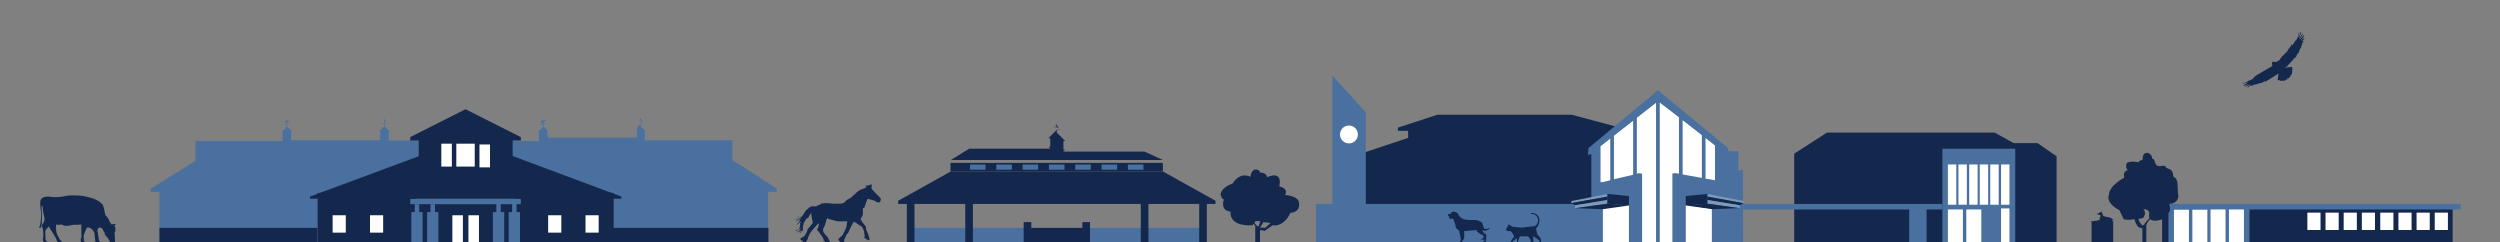 <?xml version="1.0" encoding="utf-8"?>
<!-- Generator: Adobe Illustrator 19.2.1, SVG Export Plug-In . SVG Version: 6.00 Build 0)  -->
<svg version="1.1" id="Layer_1" xmlns="http://www.w3.org/2000/svg" xmlns:xlink="http://www.w3.org/1999/xlink" x="0px" y="0px"
	 viewBox="0 0 950 92" style="enable-background:new 0 0 950 92;" xml:space="preserve">
<rect x="0" y="0" width="950" height="92" fill="#808080" stroke="none"/>
<style type="text/css">
	.st0{fill:#14274C;}
	.st1{fill:#49709E;}
	.st2{fill:#FFFFFF;}
	.st3{fill:#14274C;stroke:#010101;stroke-width:6.400000e-003;stroke-miterlimit:10;}
	.st4{fill:none;}
	.st5{fill:#7D9ABA;}
</style>
<g>
	<g>
		<polygon class="st0" points="781.5,59.4 774.3,54.4 765.2,54.4 758,50.4 694.2,50.4 681.8,58.4 681.8,92.6 781.5,92.6 		"/>
		<rect x="738.1" y="56.5" class="st1" width="27.7" height="36.2"/>
		<rect x="740.2" y="62.5" class="st2" width="3.2" height="15.3"/>
		<rect x="744.2" y="62.5" class="st2" width="3.2" height="15.3"/>
		<rect x="748.3" y="62.5" class="st2" width="3.2" height="15.3"/>
		<rect x="752.3" y="62.5" class="st2" width="3.2" height="15.3"/>
		<rect x="756.3" y="62.5" class="st2" width="3.2" height="15.3"/>
		<rect x="760.4" y="62.5" class="st2" width="3.2" height="15.3"/>
		<rect x="740.2" y="79.6" class="st2" width="5.7" height="13"/>
		<rect x="760.4" y="79.2" class="st2" width="3.2" height="13.4"/>
		<rect x="747.2" y="79.6" class="st2" width="5.7" height="13"/>
		<rect x="725.5" y="77.8" class="st1" width="6.6" height="14.9"/>
		<rect x="662.1" y="77.5" class="st1" width="76" height="2.1"/>
	</g>
	<g>
		<rect x="821.6" y="77.8" class="st0" width="110.4" height="14.7"/>
		<rect x="824" y="78.5" class="st1" width="30.8" height="14.1"/>
		<rect x="876.8" y="80.8" class="st2" width="5" height="6.6"/>
		<rect x="883.7" y="80.8" class="st2" width="5" height="6.6"/>
		<rect x="890.6" y="80.8" class="st2" width="5" height="6.6"/>
		<rect x="897.5" y="80.8" class="st2" width="5" height="6.6"/>
		<rect x="904.5" y="80.8" class="st2" width="5" height="6.6"/>
		<rect x="911.4" y="80.8" class="st2" width="5" height="6.6"/>
		<rect x="826.1" y="79.6" class="st2" width="5.7" height="13"/>
		<rect x="833.1" y="79.6" class="st2" width="5.7" height="13"/>
		<rect x="819.1" y="77.5" class="st1" width="115.9" height="2.1"/>
		<rect x="840" y="79.6" class="st2" width="5.7" height="13"/>
		<rect x="847" y="79.6" class="st2" width="5.7" height="13"/>
		<rect x="918.3" y="80.8" class="st2" width="5" height="6.6"/>
		<rect x="925.2" y="80.8" class="st2" width="5" height="6.6"/>
	</g>
	<g>
		<path class="st1" d="M159.1,53.4h-11.4v-1.1h0.2V52h-0.2v-2h0.4l-1.9-1.9v-1h1.3v-0.1h-1.3v-0.8c0,0,0,0,0,0c0,0,0,0,0.1,0
			c0,0,0,0,0.1,0c0,0,0,0,0,0c0,0,0,0,0.1,0c0,0,0,0,0.1,0v0c0,0,0,0,0,0c0,0,0,0,0,0.1c0,0,0,0,0,0s0,0,0,0l0,0l0,0l0,0.1l0,0
			c0,0,0,0,0,0s0,0,0,0c0,0,0,0,0,0s0,0,0,0s0,0,0,0s0,0,0,0c0,0,0,0,0,0s0,0,0,0c0,0,0,0,0,0c0,0,0,0,0.1,0c0,0,0,0,0,0
			c0,0,0,0,0,0s0,0,0,0c0,0,0,0,0,0c0,0,0,0,0,0c0,0,0,0,0,0l0-0.1l0,0c0,0,0,0,0,0c0,0,0,0,0,0c0-0.1,0-0.1,0-0.1c0,0,0,0,0,0
			s0,0,0,0c0,0,0,0,0,0l0,0c0,0,0,0,0,0s0,0,0,0c0,0,0,0,0,0c0,0,0,0,0,0c0,0,0,0,0,0c0,0,0,0,0,0c0,0,0,0,0.1,0s0,0,0.1,0
			c0,0,0,0,0,0c0,0,0,0,0,0c0,0,0,0,0,0s0,0,0,0c0,0,0,0,0,0s0,0,0,0c0,0,0,0,0,0c0,0,0,0,0,0c0,0,0,0,0,0c0,0,0,0,0,0c0,0,0,0,0,0
			s0,0,0,0c0,0,0,0,0,0l0,0l0,0v0l0,0c0,0,0,0,0,0c0,0,0,0,0,0c0,0,0,0,0,0c0,0,0,0,0,0c0,0,0,0,0,0s0,0,0,0l0,0c0,0,0,0,0,0
			c0,0,0,0,0,0l0,0c0,0,0,0,0,0c0,0,0,0,0,0c0,0,0,0,0,0c0,0,0,0,0,0c0,0,0,0,0,0s0,0,0,0c0,0,0,0,0,0c0,0,0,0,0,0c0,0,0,0,0,0
			c0,0,0,0,0,0c0,0,0,0,0,0l0,0l0,0l0,0l0,0l-0.1,0l-0.1,0l0,0l0,0c0,0,0,0,0,0c0,0,0,0,0,0l0,0l0,0c0,0,0-0.1,0-0.1c0,0,0,0,0,0
			s0,0,0,0s0,0,0,0s0,0,0,0s0,0,0,0l0-0.1l0-0.1l0-0.1l0,0c0,0,0,0,0,0c0,0,0,0,0,0s0,0,0,0c0,0,0,0,0,0c0,0,0,0,0,0c0,0,0,0,0,0
			c0,0,0,0,0,0c0,0,0,0,0,0c0,0,0,0,0,0c0,0,0,0,0,0c0,0,0,0,0,0s0,0,0,0c0,0,0,0,0,0c0,0,0,0,0,0c0,0,0,0,0,0c0,0,0,0,0,0
			c0,0,0,0,0,0c0,0,0,0,0,0c0,0,0,0,0,0s0,0,0,0l0,0c0,0,0,0,0,0c0,0,0,0,0,0c0,0,0,0,0,0c0,0,0,0,0,0s0,0,0,0c0,0,0,0,0,0
			c0,0,0,0,0,0c0,0,0,0,0,0s0,0,0,0c0,0,0,0,0-0.1l0,0l0,0c0,0,0,0,0,0c0,0,0,0,0,0l0,0l0,0l0,0l0,0c0,0,0,0,0,0c0,0,0,0,0,0l0,0
			l0,0l0,0l0,0l0,0l0,0c0,0,0,0,0,0c0,0,0,0,0,0l0,0l0,0c0,0,0,0,0,0c0,0,0,0-0.1,0s0,0-0.1,0l0,0l0,0c0,0,0,0,0,0s0,0-0.1,0
			c0,0,0,0,0,0c0,0,0,0,0.1,0c0,0,0,0,0,0s0,0,0,0c0,0,0,0,0,0c0,0,0,0,0,0c0,0,0,0,0,0c0,0,0,0,0,0c0,0,0.1,0,0.1,0s0,0,0,0
			c0,0,0,0,0,0s0,0,0,0c0,0,0,0,0,0c0,0,0,0,0,0c0,0,0,0,0.1,0c0,0,0,0,0,0c0,0,0,0,0,0c0,0,0,0,0,0s0,0,0,0s0,0,0,0
			c0,0,0.1,0,0.1,0c0,0,0,0,0,0c0,0,0,0,0,0s0,0,0,0c0,0,0,0,0,0c0,0,0,0,0,0c0,0,0,0,0,0c0,0,0,0,0,0c0,0,0,0,0,0c0,0,0,0,0,0
			s0,0,0,0s0,0,0,0c0,0,0,0,0,0c0,0,0,0,0,0c0,0,0,0,0,0c0,0,0,0,0,0s0,0,0,0c0,0,0,0,0,0c0,0,0,0,0,0c0,0,0,0,0,0c0,0,0,0,0,0
			c0,0,0,0,0,0s0,0,0,0l0,0c0,0,0,0,0,0s0,0,0,0l0,0l0,0h0l0,0l0,0l0,0l0,0c0,0,0,0,0,0c0,0,0,0,0,0c0,0,0,0,0,0s0,0,0,0
			c0,0,0,0,0,0c0,0,0,0,0,0c0,0,0,0,0,0s0,0,0,0c0,0,0,0,0,0c0,0,0,0,0,0l0,0l0,0l-0.1,0c0,0,0,0,0,0c0,0,0,0,0,0c0,0,0,0,0,0
			s0,0-0.1,0l-0.1,0l-0.1,0c-0.1,0-0.1,0-0.1,0c0,0,0,0-0.1,0s0,0,0,0c0,0,0,0-0.1,0l0,0c0,0,0,0,0,0c0,0,0,0,0,0c0,0,0,0,0,0
			s0,0-0.1,0l-0.1,0l0,0c0,0,0,0,0,0c0,0,0,0,0,0c0,0,0,0,0,0c0,0,0,0,0,0c0,0,0,0,0,0c0,0,0,0,0,0s0,0,0,0c0,0,0,0,0,0.1
			c0,0,0,0,0,0c0,0,0,0,0,0c0,0,0,0,0,0c0,0,0,0,0,0c0,0,0,0,0,0s0,0,0,0l0,0c0,0,0,0,0,0c0,0,0,0,0,0s0,0,0,0c0,0,0,0,0,0
			c0,0,0,0,0,0c0,0,0,0,0,0l0,0l0,0l0,0l0,0.1v0l0,0c0,0,0,0,0,0c0,0,0,0,0,0s0,0,0,0c0,0,0,0,0,0c0,0,0,0,0,0c0,0,0,0,0,0
			c0,0,0,0,0,0c0,0,0,0,0,0l0,0l0,0l0,0v0l0,0c0,0,0,0,0,0c0,0,0,0,0,0c0,0,0,0,0,0c0,0,0,0,0,0l0,0l0,0c0,0,0,0,0,0s0,0,0,0l0,0
			l0,0l0,0c0,0,0,0,0,0c0,0,0,0,0,0c0,0,0,0,0,0c0,0,0,0,0,0c0,0,0,0,0,0c0,0,0,0,0,0l0,0l0,0c0,0,0,0,0,0s0,0,0,0c0,0,0,0,0,0
			c0,0,0,0,0,0s0,0,0,0c0,0,0,0,0,0l0,0c0,0,0-0.1,0-0.1s0,0,0,0v0c0,0,0,0,0,0s0,0,0,0l0,0c0,0,0,0,0,0c0,0,0,0,0,0s0,0,0,0
			c0,0,0,0,0-0.1l0-0.1l0,0l0,0c0,0,0,0,0,0c0,0,0,0,0,0s0,0,0,0s0,0,0,0l0,0v0c0,0,0,0,0-0.1c0,0,0,0,0-0.1c0,0,0,0,0-0.1
			s0,0,0-0.1l0,0c0,0,0,0,0,0.1c0,0,0,0,0,0c0,0,0,0,0,0s0,0,0,0c0,0,0,0,0,0c0,0,0,0,0,0c0,0,0,0,0,0s0,0,0,0c0,0,0-0.1,0-0.1
			c0,0,0,0,0,0s0,0,0,0s0,0,0,0s0,0,0,0s0,0,0,0s0,0,0,0s0,0,0,0c0,0,0,0,0,0c0,0,0,0,0,0s0,0,0,0c0,0,0,0,0,0c0,0,0,0,0,0
			c0,0,0,0,0,0c0,0,0,0,0,0s0,0,0,0l0,0l0,0c0,0,0,0,0,0s0,0,0,0c0,0,0,0,0,0c0,0,0,0,0,0s0,0,0,0c0,0,0-0.1,0.1-0.1c0,0,0,0,0,0
			s0,0,0,0s0,0,0,0c0,0,0,0,0,0s0,0,0,0c0,0,0,0,0,0c0,0,0,0,0,0.1c0,0,0,0,0,0s0,0,0,0l0,0l0,0c0,0-0.1,0-0.1,0c0,0,0,0,0,0
			c0,0,0,0,0,0c0,0,0,0,0,0l0,0c0,0,0,0,0,0c0,0,0,0,0,0.1c0,0,0,0,0,0c0,0,0,0,0,0s0,0,0,0c0,0,0,0,0,0s0,0,0,0s0,0,0,0
			c0,0,0,0,0,0c0,0,0,0,0,0s0,0,0,0v0c0,0,0,0,0,0c0,0,0,0,0,0c0,0,0,0,0,0s0,0,0,0s0,0,0,0c0,0,0,0,0,0c0,0,0,0,0,0c0,0,0,0,0,0
			l0,0v0l0,0l0-0.1c0,0,0,0,0-0.1c0,0,0,0,0,0c0,0,0,0,0,0c0,0,0,0,0,0c0,0,0,0,0,0c0,0,0,0,0.1,0c0,0,0,0,0.1,0c0,0,0,0,0,0
			c0,0,0,0,0,0l0,0l0,0l0,0c0,0,0,0,0,0c0,0,0,0,0,0c0,0,0,0,0,0c0,0,0,0,0,0s0,0,0,0c0,0,0,0,0,0c0,0,0,0,0,0c0,0,0,0,0,0
			c0,0,0,0,0,0c0,0,0,0,0,0c0,0,0,0,0,0c0,0,0,0,0,0c0,0,0,0,0,0s0,0,0,0c0,0,0,0,0,0c0,0,0,0,0,0c0,0,0,0,0,0c0,0,0,0,0,0
			c0,0,0,0,0,0c0,0,0,0,0,0c0,0,0,0,0,0c0,0,0,0,0,0l0,0l0,0c0,0,0,0,0,0c0,0,0,0,0,0c0,0,0,0,0,0c0,0,0,0,0,0c0,0,0,0,0,0
			c0,0,0,0,0,0c0,0,0,0,0,0c0,0,0,0,0,0c0,0,0,0,0,0c0,0,0,0,0,0l0.1,0L146,46c0,0,0,0,0,0h0c0,0,0,0,0,0c0,0,0,0,0,0c0,0,0,0,0,0
			v0.9h-1.3V47h1.3v1l-1.9,1.9h0.4v2h-0.2v0.3h0.2v1.1h-33.9v-1.1h0.2V52h-0.2v-2h0.4l-1.9-1.9v-1h1.3v-0.1h-1.3v-0.8l0.2,0l0.1,0.2
			v0.2c0,0,0,0,0,0.1h0.1l-0.1-0.1v-0.2l0,0l0,0.3c0,0,0,0,0,0.1h0.1l-0.1-0.2l0-0.2l0.1-0.1l0.2-0.4l0.1-0.1l0.3,0c0,0,0-0.1,0-0.1
			l-0.1-0.1c0,0-0.1-0.1-0.2-0.1l0.2,0l0,0l-0.2,0H110l0,0.1l-0.1,0l0,0c0,0.1,0,0.1,0,0.1l-0.4,0l-0.4,0.1l-0.5,0
			c-0.1,0-0.2,0.1-0.2,0.2l0,0.3c-0.1,0.1-0.1,0.1-0.1,0.2v0c0,0,0.1-0.1,0.1-0.2c0-0.2,0-0.3,0.1-0.4v0.5l-0.1,0.1l0,0.1l0,0.2
			c0,0,0,0,0,0.1h0.1c-0.1-0.1-0.1-0.2-0.1-0.2c0,0,0-0.1,0-0.2l0,0c0.1,0.1,0.1,0.2,0.1,0.3l0.1,0.1h0.1c-0.1-0.2-0.1-0.3-0.1-0.4
			l0,0l0.1,0l0,0l0.1-0.1l0.1,0v0.8h-1.3v0.1h1.3v1l-1.9,1.9h0.4v2h-0.2v0.3h0.2v1.1H74.3l0,7.5l-17,10.6v1.2h3.3l0,20l98.5,0
			L159.1,53.4z"/>
		<path class="st1" d="M278.3,60.8l0-7.5H245v-1.1h0.2V52H245v-2h0.4l-1.9-1.9v-1h1.3v-0.1h-1.3v-0.8c0,0,0,0,0,0c0,0,0,0,0.1,0
			c0,0,0,0,0.1,0c0,0,0,0,0,0c0,0,0,0,0.1,0c0,0,0,0,0.1,0v0c0,0,0,0,0,0c0,0,0,0,0,0.1c0,0,0,0,0,0s0,0,0,0l0,0l0,0l0,0.1l0,0
			c0,0,0,0,0,0s0,0,0,0c0,0,0,0,0,0s0,0,0,0s0,0,0,0s0,0,0,0c0,0,0,0,0,0s0,0,0,0c0,0,0,0,0,0c0,0,0,0,0.1,0c0,0,0,0,0,0
			c0,0,0,0,0,0s0,0,0,0c0,0,0,0,0,0c0,0,0,0,0,0c0,0,0,0,0,0l0-0.1l0,0c0,0,0,0,0,0c0,0,0,0,0,0c0-0.1,0-0.1,0-0.1c0,0,0,0,0,0
			s0,0,0,0c0,0,0,0,0,0l0,0c0,0,0,0,0,0s0,0,0,0c0,0,0,0,0,0c0,0,0,0,0,0c0,0,0,0,0,0c0,0,0,0,0,0c0,0,0,0,0.1,0s0,0,0.1,0
			c0,0,0,0,0,0c0,0,0,0,0,0c0,0,0,0,0,0s0,0,0,0c0,0,0,0,0,0s0,0,0,0c0,0,0,0,0,0c0,0,0,0,0,0c0,0,0,0,0,0c0,0,0,0,0,0c0,0,0,0,0,0
			s0,0,0,0c0,0,0,0,0,0l0,0l0,0v0l0,0c0,0,0,0,0,0c0,0,0,0,0,0c0,0,0,0,0,0c0,0,0,0,0,0c0,0,0,0,0,0s0,0,0,0l0,0c0,0,0,0,0,0
			c0,0,0,0,0,0l0,0c0,0,0,0,0,0c0,0,0,0,0,0c0,0,0,0,0,0c0,0,0,0,0,0c0,0,0,0,0,0s0,0,0,0c0,0,0,0,0,0c0,0,0,0,0,0c0,0,0,0,0,0
			c0,0,0,0,0,0c0,0,0,0,0,0l0,0l0,0l0,0l0,0l-0.1,0l-0.1,0l0,0l0,0c0,0,0,0,0,0c0,0,0,0,0,0l0,0l0,0c0,0,0-0.1,0-0.1c0,0,0,0,0,0
			s0,0,0,0s0,0,0,0s0,0,0,0s0,0,0,0l0-0.1l0-0.1l0-0.1l0,0c0,0,0,0,0,0c0,0,0,0,0,0s0,0,0,0c0,0,0,0,0,0c0,0,0,0,0,0c0,0,0,0,0,0
			c0,0,0,0,0,0c0,0,0,0,0,0c0,0,0,0,0,0c0,0,0,0,0,0c0,0,0,0,0,0s0,0,0,0c0,0,0,0,0,0c0,0,0,0,0,0c0,0,0,0,0,0c0,0,0,0,0,0
			c0,0,0,0,0,0c0,0,0,0,0,0c0,0,0,0,0,0s0,0,0,0l0,0c0,0,0,0,0,0c0,0,0,0,0,0c0,0,0,0,0,0c0,0,0,0,0,0s0,0,0,0c0,0,0,0,0,0
			c0,0,0,0,0,0c0,0,0,0,0,0s0,0,0,0c0,0,0,0,0-0.1l0,0l0,0c0,0,0,0,0,0c0,0,0,0,0,0l0,0l0,0l0,0l0,0c0,0,0,0,0,0c0,0,0,0,0,0l0,0
			l0,0l0,0l0,0l0,0l0,0c0,0,0,0,0,0c0,0,0,0,0,0l0,0l0,0c0,0,0,0,0,0c0,0,0,0-0.1,0s0,0-0.1,0l0,0l0,0c0,0,0,0,0,0s0,0-0.1,0
			c0,0,0,0,0,0c0,0,0,0,0.1,0c0,0,0,0,0,0s0,0,0,0c0,0,0,0,0,0c0,0,0,0,0,0c0,0,0,0,0,0c0,0,0,0,0,0c0,0,0.1,0,0.1,0s0,0,0,0
			c0,0,0,0,0,0s0,0,0,0c0,0,0,0,0,0c0,0,0,0,0,0c0,0,0,0,0.1,0c0,0,0,0,0,0c0,0,0,0,0,0c0,0,0,0,0,0s0,0,0,0s0,0,0,0
			c0,0,0.1,0,0.1,0c0,0,0,0,0,0c0,0,0,0,0,0s0,0,0,0c0,0,0,0,0,0c0,0,0,0,0,0c0,0,0,0,0,0c0,0,0,0,0,0c0,0,0,0,0,0c0,0,0,0,0,0
			s0,0,0,0s0,0,0,0c0,0,0,0,0,0c0,0,0,0,0,0c0,0,0,0,0,0c0,0,0,0,0,0s0,0,0,0c0,0,0,0,0,0c0,0,0,0,0,0c0,0,0,0,0,0c0,0,0,0,0,0
			c0,0,0,0,0,0s0,0,0,0l0,0c0,0,0,0,0,0s0,0,0,0l0,0l0,0h0l0,0l0,0l0,0l0,0c0,0,0,0,0,0c0,0,0,0,0,0c0,0,0,0,0,0s0,0,0,0
			c0,0,0,0,0,0c0,0,0,0,0,0c0,0,0,0,0,0s0,0,0,0c0,0,0,0,0,0c0,0,0,0,0,0l0,0l0,0l-0.1,0c0,0,0,0,0,0c0,0,0,0,0,0c0,0,0,0,0,0
			s0,0-0.1,0l-0.1,0l-0.1,0c-0.1,0-0.1,0-0.1,0c0,0,0,0-0.1,0s0,0,0,0c0,0,0,0-0.1,0l0,0c0,0,0,0,0,0c0,0,0,0,0,0c0,0,0,0,0,0
			s0,0-0.1,0l-0.1,0l0,0c0,0,0,0,0,0c0,0,0,0,0,0c0,0,0,0,0,0c0,0,0,0,0,0c0,0,0,0,0,0c0,0,0,0,0,0s0,0,0,0c0,0,0,0,0,0.1
			c0,0,0,0,0,0c0,0,0,0,0,0c0,0,0,0,0,0c0,0,0,0,0,0c0,0,0,0,0,0s0,0,0,0l0,0c0,0,0,0,0,0c0,0,0,0,0,0s0,0,0,0c0,0,0,0,0,0
			c0,0,0,0,0,0c0,0,0,0,0,0l0,0l0,0l0,0l0,0.1v0l0,0c0,0,0,0,0,0c0,0,0,0,0,0s0,0,0,0c0,0,0,0,0,0c0,0,0,0,0,0c0,0,0,0,0,0
			c0,0,0,0,0,0c0,0,0,0,0,0l0,0l0,0l0,0v0l0,0c0,0,0,0,0,0c0,0,0,0,0,0c0,0,0,0,0,0c0,0,0,0,0,0l0,0l0,0c0,0,0,0,0,0s0,0,0,0l0,0
			l0,0l0,0c0,0,0,0,0,0c0,0,0,0,0,0c0,0,0,0,0,0c0,0,0,0,0,0c0,0,0,0,0,0c0,0,0,0,0,0l0,0l0,0c0,0,0,0,0,0s0,0,0,0c0,0,0,0,0,0
			c0,0,0,0,0,0s0,0,0,0c0,0,0,0,0,0l0,0c0,0,0-0.1,0-0.1s0,0,0,0v0c0,0,0,0,0,0s0,0,0,0l0,0c0,0,0,0,0,0c0,0,0,0,0,0s0,0,0,0
			c0,0,0,0,0-0.1l0-0.1l0,0l0,0c0,0,0,0,0,0c0,0,0,0,0,0s0,0,0,0s0,0,0,0l0,0v0c0,0,0,0,0-0.1c0,0,0,0,0-0.1c0,0,0,0,0-0.1
			s0,0,0-0.1l0,0c0,0,0,0,0,0.1c0,0,0,0,0,0c0,0,0,0,0,0s0,0,0,0c0,0,0,0,0,0c0,0,0,0,0,0c0,0,0,0,0,0s0,0,0,0c0,0,0-0.1,0-0.1
			c0,0,0,0,0,0s0,0,0,0s0,0,0,0s0,0,0,0s0,0,0,0s0,0,0,0s0,0,0,0c0,0,0,0,0,0c0,0,0,0,0,0s0,0,0,0c0,0,0,0,0,0c0,0,0,0,0,0
			c0,0,0,0,0,0c0,0,0,0,0,0s0,0,0,0l0,0l0,0c0,0,0,0,0,0s0,0,0,0c0,0,0,0,0,0c0,0,0,0,0,0s0,0,0,0c0,0,0-0.1,0.1-0.1c0,0,0,0,0,0
			s0,0,0,0s0,0,0,0c0,0,0,0,0,0s0,0,0,0c0,0,0,0,0,0c0,0,0,0,0,0.1c0,0,0,0,0,0c0,0,0,0,0,0l0,0l0,0c0,0-0.1,0-0.1,0c0,0,0,0,0,0
			c0,0,0,0,0,0c0,0,0,0,0,0l0,0c0,0,0,0,0,0c0,0,0,0,0,0.1c0,0,0,0,0,0c0,0,0,0,0,0s0,0,0,0c0,0,0,0,0,0s0,0,0,0s0,0,0,0
			c0,0,0,0,0,0c0,0,0,0,0,0s0,0,0,0v0c0,0,0,0,0,0c0,0,0,0,0,0c0,0,0,0,0,0s0,0,0,0s0,0,0,0c0,0,0,0,0,0c0,0,0,0,0,0c0,0,0,0,0,0
			l0,0v0l0,0l0-0.1c0,0,0,0,0-0.1c0,0,0,0,0,0c0,0,0,0,0,0c0,0,0,0,0,0c0,0,0,0,0,0c0,0,0,0,0.1,0c0,0,0,0,0.1,0c0,0,0,0,0,0
			c0,0,0,0,0,0l0,0l0,0l0,0c0,0,0,0,0,0c0,0,0,0,0,0c0,0,0,0,0,0c0,0,0,0,0,0s0,0,0,0c0,0,0,0,0,0c0,0,0,0,0,0c0,0,0,0,0,0
			c0,0,0,0,0,0c0,0,0,0,0,0c0,0,0,0,0,0c0,0,0,0,0,0c0,0,0,0,0,0s0,0,0,0c0,0,0,0,0,0c0,0,0,0,0,0c0,0,0,0,0,0c0,0,0,0,0,0
			c0,0,0,0,0,0c0,0,0,0,0,0c0,0,0,0,0,0c0,0,0,0,0,0l0,0l0,0c0,0,0,0,0,0c0,0,0,0,0,0c0,0,0,0,0,0c0,0,0,0,0,0c0,0,0,0,0,0
			c0,0,0,0,0,0c0,0,0,0,0,0c0,0,0,0,0,0c0,0,0,0,0,0c0,0,0,0,0,0l0.1,0l0.1-0.1c0,0,0,0,0,0h0c0,0,0,0,0,0c0,0,0,0,0,0c0,0,0,0,0,0
			v0.9h-1.3v0.1h1.3v1l-1.9,1.9h0.4v2h-0.2v0.3h0.2v1.1h-34v-1.1h0.2V52H208v-2h0.4l-1.9-1.9v-1h1.3v-0.1h-1.3v-0.8l0.2,0l0.1,0.2
			v0.2c0,0,0,0,0,0.1h0.1l-0.1-0.1v-0.2l0,0l0,0.3c0,0,0,0,0,0.1h0.1l-0.1-0.2l0-0.2l0.1-0.1l0.2-0.4l0.1-0.1l0.3,0c0,0,0-0.1,0-0.1
			l-0.1-0.1c0,0-0.1-0.1-0.2-0.1l0.2,0l0,0l-0.2,0h-0.1l0,0.1l-0.1,0l0,0c0,0.1,0,0.1,0,0.1l-0.4,0l-0.4,0.1l-0.5,0
			c-0.1,0-0.2,0.1-0.2,0.2l0,0.3c-0.1,0.1-0.1,0.1-0.1,0.2v0c0,0,0.1-0.1,0.1-0.2c0-0.2,0-0.3,0.1-0.4v0.5l-0.1,0.1l0,0.1l0,0.2
			c0,0,0,0,0,0.1h0.1c-0.1-0.1-0.1-0.2-0.1-0.2c0,0,0-0.1,0-0.2l0,0c0.1,0.1,0.1,0.2,0.1,0.3l0.1,0.1h0.1c-0.1-0.2-0.1-0.3-0.1-0.4
			l0,0l0.1,0l0,0l0.1-0.1l0.1,0v0.8H205v0.1h1.3v1l-1.9,1.9h0.4v2h-0.2v0.3h0.2v1.1h-11.4l0,39.3l98.5,0l0-20h3.3v-1.2L278.3,60.8z"
			/>
		<rect x="232" y="86.6" class="st0" width="60" height="6"/>
		<rect x="60.6" y="86.6" class="st0" width="60" height="6"/>
		<polygon class="st0" points="194.8,92.6 159.1,92.6 159.1,52.3 194.8,52.3 		"/>
		<polygon class="st0" points="233.2,92.6 120.7,92.6 120.7,73.3 233.2,73.3 		"/>
		<polygon class="st0" points="197.9,52.1 176.9,41.5 155.9,52.1 155.9,53.4 197.9,53.4 		"/>
		<rect x="178" y="81.8" class="st2" width="4" height="10.9"/>
		<rect x="171.9" y="81.8" class="st2" width="4" height="10.9"/>
		<g>
			<polygon class="st1" points="197.9,77.6 197.9,75.5 195.7,75.5 195.7,73.5 158.1,73.5 158.1,75.5 155.9,75.5 155.9,77.6 
				158.1,77.6 188.6,77.6 188.6,80.6 187.3,80.6 187.3,92.6 191.6,92.6 191.6,80.6 190.3,80.6 190.3,77.6 194.6,77.6 194.6,80.6 
				193.3,80.6 193.3,92.6 197.6,92.6 197.6,80.6 196.3,80.6 196.3,77.6 			"/>
			<polygon class="st1" points="159.3,77.6 157.6,77.6 157.6,80.6 156.3,80.6 156.3,92.6 160.6,92.6 160.6,80.6 159.3,80.6 			"/>
			<polygon class="st1" points="165.3,77.6 163.6,77.6 163.6,80.6 162.3,80.6 162.3,92.6 166.6,92.6 166.6,80.6 165.3,80.6 			"/>
		</g>
		<rect x="208.3" y="81.8" class="st2" width="5" height="6.6"/>
		<rect x="222.5" y="81.8" class="st2" width="5" height="6.6"/>
		<rect x="126.4" y="81.8" class="st2" width="5" height="6.6"/>
		<rect x="140.6" y="81.8" class="st2" width="5" height="6.6"/>
		<polygon class="st0" points="236.1,74.7 177.1,52.7 117.8,74.7 117.8,75.5 236.1,75.5 		"/>
		<rect x="173.4" y="54.6" class="st2" width="7" height="8.7"/>
		<rect x="167.7" y="54.6" class="st2" width="4" height="8.7"/>
		<rect x="182.2" y="54.9" class="st2" width="4" height="8.7"/>
	</g>
	<path class="st3" d="M802.7,84.2L802.7,84.2L802.7,84.2L802.7,84.2l-0.1-0.1c0.1-0.2,0.1-0.4,0.1-0.4c0.1-0.1,0.3,0,0.3,0
		c0.1-0.1,0.1-0.2,0.1-0.2c-0.1-0.1-0.6-0.4-0.6-0.4c-0.5-0.5-1-0.5-1-0.5l-1.1-0.2c-0.5-0.1-1-0.3-1-0.3v0l-0.1-0.1l-0.1,0
		l-0.1-0.2c0,0,0,0,0,0c0-0.5-0.4-0.9-0.4-0.9c0-0.2-0.1-0.3-0.1-0.3c-0.2-0.7-0.2-0.6-0.2-0.6v0v0.4l-0.1,0.2c0,0-0.2,0-0.4,0.1
		c-0.2,0.1-0.2,0.2-0.2,0.2c-0.1,0.1-0.8,0.3-0.8,0.3c0,0.2,0.3,0.3,0.3,0.3l0.1,0.1c0.1-0.1,0.6,0,0.6,0l0.1,0c0.3,0.1,0.1,1,0.1,1
		s0-0.1-0.1,0c0,0,0,0,0,0l-0.1,0v0.1l0,0.1l0,0.1l0,0c0,0.1-0.1,0.3-0.1,0.3l0.1,0.2c0,0.1,0.1,0.3,0.1,0.3c-0.1,0-0.7-0.1-0.7-0.1
		h-0.1l-0.3,0.3l-0.5,0l-0.5,0c-0.2-0.1-0.2,0.1-0.2,0.1c-0.1,0-0.1,0.1-0.1,0.1v0h-1v0.3h0.2v8.2h8.2v-8.2h0.2v-0.3L802.7,84.2
		L802.7,84.2z M798.2,82.9L798.2,82.9l0-0.1h0.1L798.2,82.9z"/>
	<path class="st0" d="M44.1,85.3c0,0-0.6-0.4-1.7,0c0,0-0.8-0.9-1.2-2.1c0,0-0.2-0.5-1.2-1.5c0,0-0.5-3.2-1-3.9
		c-0.6-0.6-1.5-2.3-7.8-3.4c0,0-4.9-0.5-7.3,0.3c0,0-3.4,0.4-4.6,0.1c0,0-4-0.7-4,2c0,0-0.1,1.3,0.3,3.9c0,0,0,3.4-0.3,4.6
		c0,0-0.3,0.7-0.4,1.3c0,0,1.1,0.6,1-2.8c0,0,0-4-0.1-4.5l0-1.2c0,0,0.5-0.1,0.5,1.6c0,0,0.1,1.3,0.5,2.6c0,0,0.6,1.8-0.8,3v1.2
		l0.3,0.4c0,0,0.4,2.7,0,4.1l0,0.4c0,0,0.8,0.8,0.6,1.5h1.8c0,0,0.3-0.6-0.3-0.8c-0.6-0.2-1.1-0.9-1.1-0.9l-0.1-3.5
		c0,0,1-1.5,1.4-1.6c0,0,0.4,0.9,1.1,1.8l1.3,2.2c0,0,0.6,0.8,0.6,1.5l0.5,0.4l0.1,0.6l1.8,0.1c0,0-0.5-1-0.9-1.3
		c0,0-0.5-0.3-0.6-0.8L22,89.7c-0.2-0.4-0.7-1.3-0.7-2.8l0,0l0-1.6c0,0,0.9,0.3,2.1,0c0,0,1,0.9,3.5,0.3c2-0.4,1.5,0,4-0.3l0,3.3
		c0,0,0.1,1.2,0.1,1.5l-0.3,0.6l0,1c0,0,0.4,0.4,0.4,0.9l1.7-0.1c0,0-0.3-0.7-0.9-0.8c0,0-0.1-0.5-0.1-2l0,0c0-0.2,0.1-0.5,0.2-0.9
		c0.1-0.1,0.3-0.4,0.4-1c0.2-0.5,0.5-1,0.7-1.4c0.8,0,2,0.3,2.8,2.2l0.1,1.1c0,0,0.2,1.2,0.2,2l0.8,1l1.6,0.1c0,0-0.2-0.8-1-1.3
		c0,0-0.2-1.8-0.3-2.1c-0.1-0.4,0-0.6-0.2-1.3c0,0-0.3-1,0.4-1.5c0,0,1.3-0.7,1.8,1.2l0.5,0.7V89c0,0,0.2,0.4,1.2,1.5l1,1.7
		c0,0,0.3,0.2,0.8,0.3s0.9-0.5,0.9-0.5s0-2.4-0.2-3.4l0.3-0.8c0,0,0.3-1-0.3-1.9C43.3,86.1,43.6,85.4,44.1,85.3z"/>
	<g>
		<path class="st0" d="M857.5,28.6c0,0,0.7-0.4,2.2-1.3c1.6-1,2.8-1.6,3.5-2l0.1-0.3c0,0,0.1-0.1,0.2-0.1c0.1,0,0.1-0.1,0.1-0.2
			c-0.2-0.2-0.3-0.3-0.3-0.3c0-0.5,0.2-0.8,0.3-1c0.6,0.1,1.1,0.2,1.6,0.1c0.1-0.1,0.3-0.3,0.6-0.4c0.3-0.2,0.4-0.3,0.6-0.5
			c0-0.2,0.2-0.3,0.3-0.5c0.2-0.2,0.3-0.3,0.3-0.5c0.3-0.2,0.6-0.6,1.1-1c0.5-0.5,0.8-0.9,1.1-1.1c0.1-0.4,0.4-0.8,0.8-1.3
			c0.4-0.5,0.7-0.9,0.8-1.3c0.1,0,0.2,0,0.2,0.1c0,0,0,0.1,0.1,0.2c0.9-1.3,1.3-2,1.3-1.9c0.1,0,0.1,0,0.1,0c0.1,0,0.1-0.1,0.1-0.1
			c0.6-1,0.9-2,0.8-3.1c0.2,0.3,0.2,0.7,0.1,1.2c0,0.2-0.1,0.4-0.2,0.7c-0.1,0.3-0.2,0.6-0.2,0.7c0.6-1,1-1.9,1.2-2.6
			c0.2,0.1,0.2,0.2,0.2,0.2c-0.1,0.3-0.2,0.7-0.5,1.3c-0.2,0.5-0.4,0.9-0.4,1.1c0.2-0.2,0.4-0.5,0.8-1.1c0.3-0.5,0.6-0.8,0.8-1
			c-0.1,0.4-0.3,0.9-0.7,1.4c-0.4,0.5-0.6,0.9-0.7,1.1c0.1-0.1,0.4-0.4,0.9-0.9c0.4-0.4,0.6-0.7,0.9-0.9c0,0.4-0.2,0.8-0.6,1.2
			c-0.5,0.5-0.8,0.9-0.9,1c0.1-0.1,0.4-0.3,0.8-0.6c0.3-0.2,0.6-0.4,0.9-0.5c-0.1,0.3-0.3,0.5-0.6,0.8c-0.4,0.4-0.6,0.6-0.7,0.7
			c0.1,0,0.2-0.1,0.4-0.2c0.2-0.1,0.3-0.1,0.4-0.1c-0.1,0.1,0,0.2,0.1,0.2c-0.5,0.5-0.7,0.7-0.6,0.7c0,0,0,0.1,0,0.1
			c0,0.1,0.1,0.1,0.1,0.2l-0.2,0.3c-0.1,0.1-0.1,0.2-0.2,0.2c0.1,0.1,0.1,0.3,0,0.5c-0.1,0.2-0.1,0.4-0.3,0.3c0,0.2-0.1,0.5-0.3,0.8
			c-0.2,0.3-0.2,0.5-0.2,0.7c-0.1,0.1-0.2,0.4-0.4,0.8c0,0-0.1,0-0.2,0c-0.1,0-0.1,0.1-0.2,0.1c0,0.1,0,0.3,0,0.4
			c-0.1,0.1-0.2,0.2-0.3,0.2c0.1,0.1,0,0.3-0.1,0.6c-0.3,0.1-0.5,0.3-0.8,0.6c-0.1,0.1-0.2,0.2-0.3,0.4c-0.1,0.2-0.2,0.3-0.3,0.4
			L871,23c-0.1,0.1-0.2,0.3-0.4,0.5c-0.2,0.2-0.3,0.4-0.4,0.6c-0.2-0.1-0.3,0.1-0.4,0.4c-0.1,0-0.1,0-0.2,0c0,0.1-0.1,0.1-0.1,0.1
			l-0.1,0.4c0,0-0.1,0-0.1,0c0,0-0.1,0-0.1,0l-0.2,0.4c-0.1-0.1-0.2-0.1-0.3,0c0,0-0.1,0-0.2,0.1c-0.1,0-0.1,0.1-0.2,0.1
			c0.3,0.1,0.6,0.1,1.1,0c0.5-0.1,0.9-0.1,1.1-0.1c0-0.1,0.1-0.1,0.2-0.1c0.1,0,0.2,0,0.2,0c0.1,0.1,0.2,0.3,0.2,0.4
			c0,0.1,0,0.1-0.1,0.1c-0.1,0-0.1,0-0.1,0.1c0.1,0.1,0.2,0.2,0.3,0.3c0,0.1,0,0.2-0.1,0.3c-0.1,0.1-0.2,0.2-0.2,0.3
			c0.2,0.3,0.2,0.6-0.1,1c0.1,0,0.1,0.1,0.1,0.2c0,0.1,0,0.2,0,0.2c0,0-0.1,0.1-0.2,0.1c-0.1,0-0.2,0.1-0.2,0.1
			c-0.1,0.1-0.2,0.3-0.1,0.5c-0.1,0.1-0.3,0.2-0.4,0.4c-0.1,0.2-0.3,0.3-0.4,0.4l-0.3-0.1c0,0.1-0.1,0.1-0.1,0.2c0,0.1,0,0.2,0,0.2
			c0,0,0,0.1-0.1,0.1c-0.1,0-0.1,0.1-0.1,0.1c-0.2-0.1-0.4-0.1-0.5,0c0,0-0.1,0.2-0.2,0.4c-0.2-0.1-0.5-0.1-0.8,0
			c-0.3,0.1-0.5,0-0.7-0.1c0,0-0.1,0-0.1,0.1c-0.1,0-0.1,0.1-0.1,0.1c-0.1,0-0.2-0.1-0.3-0.2c-0.1-0.1-0.2-0.2-0.3-0.2
			c-0.1,0.1-0.2,0.1-0.2,0.1c-0.1,0-0.2,0-0.3,0c0.2-1.4,0.3-2.3,0.3-2.5c-0.3,0-0.6,0.2-0.8,0.6c-0.1,0-0.1,0-0.2,0
			c-0.1,0-0.2,0-0.2,0c0,0.2-0.1,0.3-0.3,0.3c-0.2,0-0.3,0.1-0.3,0.3c-0.2,0-0.5,0.2-0.8,0.4c-0.3,0.2-0.6,0.4-0.8,0.4l-0.1,0.3
			c-0.4,0-0.8,0.2-1,0.6c0,0-0.1,0-0.2,0c-0.1,0-0.2,0-0.2-0.1c-0.3,0.2-0.6,0.3-0.8,0.3c-0.3,0.2-0.5,0.3-0.6,0.4
			c-0.3,0.1-0.5,0.1-0.7,0c0,0-0.2,0.2-0.5,0.4c-0.1-0.1-0.3-0.1-0.5-0.1c-0.1,0.2-0.3,0.3-0.4,0.3c-0.2,0-0.3,0-0.5,0
			c-0.1,0.1-0.3,0.1-0.6,0.2c-0.3,0-0.4,0.2-0.5,0.3c-0.1,0-0.2,0-0.3,0.1c-0.1,0.1-0.2,0.1-0.3,0.1l0.2-0.6
			c-0.2,0.1-0.4,0.3-0.7,0.6c-0.3,0.3-0.6,0.5-0.7,0.6c0-0.2,0.1-0.5,0.4-0.7c0.3-0.3,0.5-0.6,0.6-0.7c-1.3,0.8-2,1.2-2.1,1.2
			c0.2-0.2,0.4-0.4,0.8-0.7c0.4-0.3,0.6-0.5,0.8-0.7c-0.6,0.4-1.3,0.7-2,1c0-0.2,0.1-0.3,0.3-0.5c0.2-0.1,0.4-0.3,0.6-0.3
			c0.1-0.1,0.2-0.3,0.4-0.4c0.2-0.1,0.4-0.2,0.5-0.3c-0.1,0-0.5,0.1-1.1,0.3c-0.5,0.2-0.9,0.2-1.3,0.1c1-0.2,1.8-0.4,2.4-0.7
			c0-0.1-0.1-0.1-0.3-0.1c-0.2,0-0.4,0-0.5,0c1.3-0.2,2.3-0.6,3.1-1.4c0,0,0,0,0-0.1l-0.2,0C857.1,28.9,857.5,28.6,857.5,28.6z"/>
	</g>
	<path class="st0" d="M330.3,70.4c0.2-0.1,0.3-0.2,0.3-0.2c0,0,0.1,0,0.2,0c0.1-0.1,0.2-0.1,0.2-0.1c0,0,0.1,0,0.3,0l0,0.2l-0.1,0.3
		l0,0.6l0,0.3l0,0.3l0.4,0.4l0.5,0.5l0.4,0.5l0.5,0.5l0.5,0.5l0.7,0.7l0.3,0.3l0.2,0.4v0.3l-0.1,0.2l0,0.2c0,0.2-0.1,0.3-0.1,0.3
		c0,0-0.1,0.1-0.2,0.2l-0.2,0.1c-0.1,0-0.2,0-0.2,0s-0.1,0-0.2,0l-0.1,0c-0.1,0-0.1,0-0.2,0c-0.1,0-0.2-0.1-0.3-0.2l-0.2-0.1
		l-0.3-0.1l-0.2-0.2l-0.3-0.1c-0.2-0.1-0.3-0.1-0.3-0.1c0,0-0.1,0-0.3-0.1c-0.2-0.1-0.3-0.1-0.4-0.1c0,0-0.1,0-0.1,0
		c0,0-0.1,0-0.1,0c0,0-0.2,0-0.3-0.1l-0.3-0.1l-0.2-0.1l-0.2,0c0,0-0.1,0-0.1,0c0,0,0,0-0.1,0c-0.1,0.1-0.1,0.1-0.1,0.1
		s0,0.2-0.1,0.4c-0.1,0.2-0.2,0.3-0.2,0.3c0,0-0.1,0.2-0.2,0.5c-0.1,0.3-0.1,0.4-0.1,0.5c0,0-0.1,0.2-0.2,0.5l-0.2,0.5l-0.1,0.4
		l-0.1,0.2L328,79c0,0.1-0.1,0.2-0.1,0.2c0,0,0,0.2,0,0.4l0,0.6l0,0.6v0.3l0,0.4l-0.2,0.5l-0.2,0.4l-0.2,0.4l-0.2,0.2l-0.2,0.1l0,0
		l0.2,0.3l0.4,0.7l0.3,0.5l0.5,0.6l0.5,0.6l0.2,0.4l0.1,0.2l0,0.3l0,0.4l0.2,0.5c0.2,0.5,0.3,0.7,0.3,0.8c0,0,0.1,0.2,0.3,0.6
		l0.1,0.4c0.1,0.2,0.1,0.3,0.1,0.4c0,0,0.1,0.2,0.2,0.4l0.1,0.4c0,0.1,0,0.2,0,0.3c0,0.1,0,0.2,0,0.3c0,0,0,0.1,0,0.1
		c0,0.1,0,0.1-0.2,0c-0.2-0.1-0.4-0.1-0.6-0.2c-0.2-0.1-0.4-0.2-0.6-0.3c0,0-0.1-0.1-0.3-0.3l-0.3-0.2c0.1-0.2,0.1-0.2,0.1-0.3
		c0,0,0-0.1,0.1-0.3c0-0.2,0-0.3,0-0.3c0,0,0,0,0,0c0,0,0-0.1,0-0.1c0-0.1,0-0.2-0.1-0.2c0-0.1-0.1-0.1-0.1-0.2c0,0,0-0.1,0-0.1
		s0-0.1,0-0.1c0,0,0-0.1,0-0.3s0-0.3,0-0.3c0,0,0-0.1-0.1-0.3c-0.1-0.2-0.1-0.2-0.1-0.3c0,0-0.1-0.2-0.2-0.5
		c-0.1-0.3-0.2-0.4-0.2-0.4c0,0,0-0.1-0.1-0.1c-0.1-0.1-0.1-0.1-0.1-0.2c0,0-0.1-0.1-0.2-0.2l-0.4-0.3l-0.7-0.4
		c-0.4-0.3-0.7-0.5-0.7-0.5c0,0-0.1-0.1-0.2-0.1c-0.1-0.1-0.1-0.1-0.2-0.1c0,0-0.1-0.1-0.2-0.2l-0.3-0.1l-0.2-0.1l-0.2-0.1l0,0.2
		c-0.1,0.2-0.1,0.3-0.1,0.3c0,0-0.1,0.2-0.3,0.5c-0.1,0.2-0.2,0.4-0.2,0.4c0,0-0.1,0.1-0.2,0.3l-0.3,0.6c-0.1,0.3-0.2,0.5-0.2,0.5
		c0,0-0.1,0.2-0.3,0.6c-0.2,0.6-0.4,0.8-0.4,0.9c0,0-0.1,0.1-0.2,0.2c-0.2,0.2-0.3,0.3-0.3,0.3s-0.1,0.2-0.3,0.6l-0.3,0.7
		c-0.1,0.2-0.2,0.4-0.2,0.4c0,0.1-0.1,0.1-0.1,0.2s-0.1,0.2-0.1,0.2c0,0,0,0.1,0,0.3c0,0.1,0,0.1,0,0.2c0,0,0,0.1,0,0.2s0,0.2,0,0.2
		c0,0.1,0,0.2,0,0.3c0,0.1,0,0.2-0.1,0.2c-0.1,0-0.2,0-0.4,0c-0.2,0-0.3,0-0.4,0c-0.1,0-0.2-0.1-0.5-0.2c-0.2-0.1-0.3-0.2-0.3-0.4
		c0,0,0,0,0-0.1c0,0,0-0.1,0-0.1c0,0,0,0,0.1-0.1c0,0,0.1-0.1,0.1-0.1l-0.3,0.1h-0.1l0.1-0.2l-0.1,0.2h-0.1l0.1-0.2l-0.2,0l0.1-0.1
		l-0.1-0.1c0-0.1-0.1-0.2-0.1-0.2c0,0,0-0.1,0-0.2c0-0.1,0-0.1,0-0.1c0,0,0,0,0.1,0c-0.1,0-0.2,0-0.1,0c0.1,0,0.1,0,0.2-0.1
		c0,0,0.1-0.1,0.1-0.1c0,0,0.1-0.1,0.3-0.3c0.4-0.3,0.6-0.4,0.6-0.5c0,0,0.1-0.1,0.2-0.2s0.2-0.2,0.2-0.2c0,0,0.1-0.1,0.1-0.2
		c0.1-0.1,0.1-0.2,0.1-0.2s0-0.1,0.1-0.2c0.1-0.1,0.1-0.2,0.1-0.2c0,0,0.1-0.1,0.1-0.2c0.1-0.1,0.1-0.1,0.1-0.2c0,0,0.1-0.1,0.2-0.4
		c0.1-0.2,0.1-0.3,0.2-0.4c0,0,0.1-0.2,0.2-0.4l0.1-0.3c0.1-0.2,0.1-0.4,0.1-0.5c0-0.1,0.1-0.2,0.1-0.3c0-0.1,0.1-0.2,0.1-0.2
		c0,0,0-0.1,0-0.1c0,0,0-0.1,0-0.1c0,0,0-0.1,0-0.2s0-0.2,0-0.2s0.1-0.2,0.1-0.5l0.1-0.3c0.1-0.1,0.1-0.1,0-0.1c-0.1,0-0.2,0-0.3,0
		c-0.1,0-0.2,0-0.3,0c-0.1,0-0.2,0-0.5,0c-0.2,0-0.4,0-0.5,0c-0.1,0-0.1,0-0.2,0c-0.1,0-0.1,0-0.2,0c-0.1,0-0.3,0-0.6,0
		c-0.3,0-0.5,0-0.5,0c0,0-0.1,0-0.3,0c-0.2,0-0.3,0-0.4,0c-0.1,0-0.2,0-0.3-0.1c-0.1,0-0.3-0.1-0.3-0.1c-0.1,0-0.3,0-0.5-0.1
		c-0.2-0.1-0.4-0.1-0.4-0.1c0,0-0.3-0.1-0.7-0.2l-0.7-0.2c-0.3-0.1-0.5-0.2-0.6-0.2c0,0-0.1-0.1-0.3-0.2l-0.1-0.1c0,0.1,0,0.2,0,0.2
		c0,0,0,0.1-0.1,0.2c0,0.1-0.1,0.2-0.1,0.2c0,0-0.1,0.1-0.1,0.2c0,0.2,0,0.2,0,0.3c0,0,0,0.1-0.1,0.2c0,0.1,0,0.2-0.1,0.3
		c0,0.1-0.1,0.2-0.1,0.4l-0.1,0.4l-0.2,0.5l-0.2,0.5l-0.3,0.5l-0.1,0.4l0,0.5l0,0.3l0.1,0.3l0.3,0.4c0.4,0.4,0.5,0.7,0.5,0.7
		c0,0,0.2,0.2,0.5,0.5l0.3,0.3c0.1,0.1,0.1,0.2,0.1,0.2c0,0,0,0.1,0.1,0.2s0.1,0.2,0.1,0.2c0,0,0.1,0.1,0.2,0.4l0.2,0.4
		c0.1,0.2,0.1,0.3,0.1,0.3c0,0,0,0.1,0,0.1c0,0.1,0,0.1,0,0.2c0,0,0,0.1,0,0.1c0,0,0,0.1,0,0.1c0,0,0,0.1,0.1,0.3
		c0.1,0.2,0,0.2-0.4,0.2c-0.3-0.1-0.5-0.2-0.5-0.2c-0.1,0-0.2-0.1-0.5-0.3l-0.2-0.2l0-0.1l-0.1,0.2c-0.1,0.1-0.2,0.1-0.2,0.1
		c0,0,0,0-0.1,0l0.1-0.1l-0.1,0.1c0.1-0.1,0.1-0.2,0.1-0.2s0-0.1,0-0.1c0-0.1,0-0.1,0-0.2c0,0,0-0.1,0-0.2c0-0.1,0-0.1,0-0.1
		c0,0,0,0-0.1,0c0,0,0,0-0.1,0.1c0,0.1-0.1,0.2-0.2,0.2c0,0-0.1,0-0.1,0l0.1-0.1l-0.2,0.1l0.1-0.2c0-0.1,0-0.2,0-0.2
		c0,0,0-0.1,0-0.2c0-0.1,0-0.1,0-0.2s0-0.1-0.1-0.2c0-0.1-0.1-0.1-0.1-0.2c0,0,0-0.1-0.1-0.2c-0.1-0.1-0.1-0.2-0.1-0.2
		c0,0,0-0.1-0.1-0.2c-0.1-0.1-0.1-0.2-0.2-0.3c0,0-0.1-0.2-0.3-0.4c-0.3-0.3-0.4-0.5-0.4-0.5c0,0-0.1-0.2-0.3-0.5l-0.3-0.4
		c-0.2-0.2-0.3-0.2-0.3-0.3c0,0,0-0.1-0.1-0.1c-0.1-0.1-0.1-0.1-0.1-0.1s0-0.1,0-0.2l0.1-0.2c0.2-0.4,0.3-0.6,0.3-0.7
		c0,0,0-0.1,0.1-0.3c0.1-0.2,0.1-0.2,0.1-0.3c0,0,0-0.2,0.1-0.5l-0.1-0.3c0-0.1,0-0.1,0-0.1c0,0-0.1,0.1-0.2,0.2
		c-0.2,0.2-0.3,0.3-0.3,0.3c0,0-0.2,0.2-0.4,0.4c0,0-0.1,0.1-0.3,0.4c-0.2,0.2-0.3,0.3-0.3,0.3l-0.5,0.6c-0.2,0.2-0.3,0.3-0.3,0.3
		c0,0-0.1,0.1-0.2,0.3l-0.2,0.3c-0.2,0.1-0.2,0.2-0.3,0.3c0,0-0.1,0.1-0.2,0.3l-0.2,0.3c-0.1,0.4-0.2,0.5-0.2,0.5c0,0,0,0.1-0.1,0.2
		c0,0.1-0.1,0.2-0.1,0.2c0,0-0.1,0.2-0.2,0.4c0,0.3-0.1,0.5-0.1,0.5c0,0,0,0.1-0.1,0.2c0,0.1-0.1,0.2-0.1,0.2c0,0,0,0.1-0.1,0.2
		c-0.1,0.1-0.1,0.2-0.1,0.2c0,0-0.1,0-0.1,0.1c0,0.1-0.1,0.1-0.1,0.2c0,0,0,0.1,0,0.1c0,0.1,0,0.1,0,0.2c0,0,0,0.1,0,0.2
		c-0.1,0.2-0.1,0.3-0.1,0.3c0,0,0,0.1,0,0.1c0,0.1,0,0.1,0,0.2c0,0,0,0.1,0,0.2c0,0.1,0,0.1,0,0.2c0,0.1,0,0.2-0.1,0.2
		c0,0-0.1,0-0.2-0.1s-0.1-0.1-0.1-0.1c0,0-0.1-0.1-0.2-0.2c-0.1-0.1-0.2-0.2-0.2-0.2c0,0-0.1-0.1-0.2-0.2c-0.1-0.1-0.2-0.2-0.2-0.2
		c0,0,0-0.1-0.1-0.1l-0.1-0.1l0.1-0.2c0.1-0.1,0.1-0.2,0.1-0.2c0,0,0,0,0-0.1c0,0,0-0.1,0-0.1c0,0,0,0,0-0.1h-0.1
		c-0.1,0-0.2,0-0.2,0c0,0-0.1,0-0.2,0l0.1-0.1h0.1c-0.1,0-0.2,0-0.2,0c0,0-0.1,0-0.1,0c0.1,0,0.1-0.1,0.1-0.1c0,0,0,0,0-0.1l0,0
		c-0.2,0-0.3,0-0.3,0c-0.1,0-0.2,0-0.2,0c0,0,0,0,0.1-0.1s0.1,0,0.1-0.1c0,0,0.1,0,0.1,0c-0.1,0-0.2,0-0.2,0c0,0-0.1,0-0.1,0
		c0,0-0.1,0,0,0c0.1-0.1,0.1-0.1,0.1-0.1c0.1,0,0.1,0,0.2-0.1c0-0.1,0-0.1-0.1-0.1c-0.1,0-0.2,0-0.3,0c0.1-0.1,0.2-0.1,0.3-0.2
		c0,0,0.1-0.1,0.2-0.1c0.1,0,0.1-0.1,0.2-0.1c0.1,0,0.1-0.1,0.2-0.1c0.1-0.1,0.2-0.1,0.2-0.1c0,0,0.1-0.1,0.1-0.1
		c0.1-0.1,0.1-0.1,0.2-0.1c0,0,0.2-0.1,0.4-0.3h0c0-0.2,0-0.2,0-0.2c0,0,0.1,0,0.1-0.1c0-0.1,0.1-0.1,0.1-0.1c0,0,0-0.1,0.1-0.2
		c0.1-0.1,0.1-0.1,0.1-0.1c0,0,0-0.1,0.1-0.2c0.1-0.1,0.1-0.2,0.1-0.2c0,0,0-0.1,0.1-0.2c0-0.1,0.1-0.2,0.1-0.2c0,0,0.1-0.2,0.2-0.5
		c0-0.1,0-0.2,0-0.2s0-0.1,0.1-0.2c0-0.1,0.1-0.2,0.1-0.2c0,0,0-0.1,0.1-0.2c0-0.1,0.1-0.1,0.1-0.1c0,0,0.1-0.1,0.3-0.2
		c0.2-0.2,0.2-0.3,0.2-0.3c0,0,0.1-0.1,0.1-0.2c0.1-0.1,0.1-0.2,0.2-0.2c0,0,0.1-0.1,0.2-0.3l0.3-0.3c0.2-0.2,0.3-0.3,0.3-0.4
		c0,0,0-0.1,0-0.2c0-0.1,0-0.1,0-0.2s0-0.1,0-0.2c0-0.1,0-0.2,0-0.2c0,0,0-0.1-0.1-0.3c0-0.1-0.1-0.2-0.1-0.3s0-0.3-0.1-0.7
		l-0.1-0.5l-0.1-0.5l0-0.5l0-0.3c0-0.1,0-0.1,0-0.1c0,0,0,0-0.1,0.2c0,0-0.1,0.1-0.1,0.2c0,0.1-0.1,0.1-0.1,0.1c0,0-0.1,0-0.1,0.1
		c0,0.1-0.1,0.1-0.1,0.1c0,0-0.1,0.2-0.3,0.5c-0.2,0.4-0.3,0.6-0.3,0.6c0,0-0.2,0.1-0.4,0.3c0.1,0,0.2-0.1,0.2-0.2
		c0.1-0.1,0.1-0.2,0.2-0.2c0,0,0.1,0,0,0c0,0-0.1,0.1-0.2,0.2c-0.1,0.1-0.1,0.2-0.2,0.2c-0.1,0-0.1,0-0.2,0.1
		c-0.1,0.1-0.1,0.1-0.1,0.1c0,0-0.1,0.1-0.1,0.1s-0.1,0.1-0.1,0.1c0,0.1-0.1,0.1-0.1,0.2s-0.1,0.1-0.1,0.1c0,0-0.1,0.3-0.4,0.7
		c-0.2,0.2-0.2,0.4-0.3,0.6c0,0.1-0.1,0.4-0.2,0.7c-0.1,0.5-0.1,0.8-0.1,0.9c0,0.1,0,0.2,0,0.5c0,0.3,0,0.4,0,0.4c0,0,0,0.1-0.1,0.3
		c0,0.2-0.1,0.3-0.1,0.3c0,0,0,0.3-0.1,0.7l0,0.2l0.1-1.3c-0.1-0.1-0.1-0.1-0.1,0c0,0.1-0.1,0.5-0.3,1.1c0.2-0.7,0.3-1,0.2-1
		c0,0-0.1,0.2-0.2,0.4c-0.1,0.3-0.2,0.4-0.2,0.4c0,0-0.1,0-0.3,0c0.3-0.2,0.5-0.4,0.5-0.5c0-0.1,0-0.2,0-0.3c0-0.2,0-0.2,0-0.1
		c-0.1,0.1-0.1,0.2-0.1,0.3c0,0.1-0.1,0.2-0.1,0.3c0,0-0.2,0.1-0.4,0.3c0.2-0.2,0.3-0.3,0.3-0.4c0-0.1,0.1-0.2,0.1-0.4
		c0-0.2,0.1-0.2,0-0.2c0,0-0.1,0-0.1,0.1c0,0-0.1,0.1-0.1,0.1c-0.1,0.1-0.2,0.3-0.4,0.5c-0.1,0.1-0.1,0.3-0.2,0.3c0,0.1,0,0.1,0,0.1
		c0,0,0-0.1,0.1-0.2s0.1-0.3,0.1-0.4c0-0.1,0.1-0.3,0.3-0.6c-0.2,0.3-0.4,0.4-0.4,0.5c-0.1,0.1-0.2,0.3-0.4,0.7c0-0.3,0-0.5,0.1-0.6
		c0-0.1,0.1-0.1,0.2-0.2c0.1-0.1,0.2-0.2,0.3-0.3c0.1-0.1,0.2-0.3,0.4-0.6l0.1-0.3c-0.2,0.3-0.4,0.4-0.4,0.4c-0.1,0-0.1,0.1-0.2,0.2
		c-0.1,0.1-0.2,0.2-0.2,0.3c-0.1,0.1-0.1,0.1-0.1,0.2c0,0.1-0.1,0.2-0.2,0.2c-0.1,0-0.3,0.1-0.5,0.1c0.2,0,0.3,0,0.3,0
		c0,0,0.1-0.1,0.1-0.1c0.1-0.1,0.1-0.1,0.2-0.2c0.1-0.1,0.1-0.2,0.2-0.3c0.1-0.1,0.1-0.2,0.2-0.3c0-0.1,0.1-0.2,0.1-0.4
		c0.1-0.2,0.1-0.2,0-0.1c0,0.1-0.1,0.2-0.2,0.3c-0.1,0.1-0.2,0.2-0.3,0.3c0,0-0.2,0.1-0.3,0.2c-0.2,0.1-0.3,0.1-0.3,0.2
		c0,0.1-0.2,0.1-0.6,0.2c0.3-0.3,0.6-0.5,0.7-0.5c0.2,0,0.3-0.1,0.6-0.3s0.4-0.4,0.4-0.5c0.1-0.2,0.1-0.3,0.2-0.5
		c0.1-0.2,0.1-0.3,0.1-0.4c0-0.1,0-0.2-0.1-0.4s0-0.3,0.1-0.4c0.1-0.1,0.2-0.3,0.1-0.7c-0.1,0.2-0.2,0.4-0.4,0.5
		c-0.1,0.1-0.3,0.3-0.5,0.4c-0.2,0.2-0.3,0.3-0.4,0.3c-0.1,0-0.2,0.1-0.3,0.2c-0.1,0.1-0.2,0.1-0.2,0.1c0,0,0.2-0.1,0.4-0.4
		c0.3-0.2,0.4-0.4,0.4-0.4c0,0,0.1-0.2,0.3-0.3c0.2-0.2,0.3-0.3,0.3-0.4c0-0.1,0.1-0.1,0.1-0.2c0.1-0.4,0.2-0.5,0.1-0.5
		c0,0-0.1,0.1-0.4,0.3c-0.2,0.2-0.4,0.3-0.5,0.3c-0.1,0-0.5,0-1,0.1c0.6-0.1,1-0.2,1.1-0.2c0.1,0,0.3-0.1,0.4-0.3
		c0.1-0.1,0.1-0.2,0.2-0.3s0.1-0.2,0.1-0.1s-0.1,0.2-0.3,0.3c-0.2,0.1-0.4,0.2-0.4,0.2c-0.1,0-0.2,0.1-0.2,0.1c-0.1,0-0.2,0-0.3,0
		c-0.2,0-0.4,0-0.8,0c0.5,0,0.7,0,0.8-0.1c0.1,0,0.3-0.1,0.5-0.1c0.2-0.1,0.4-0.1,0.5-0.2c0.1-0.1,0.2-0.2,0.4-0.3
		c-0.3,0.2-0.5,0.3-0.6,0.3c-0.1,0-0.2,0-0.3,0s-0.2,0-0.4,0c-0.2,0-0.5,0-0.9-0.1c0.4,0,0.7,0,0.7,0c0.1,0,0.2,0,0.4,0
		c0.2,0,0.4,0,0.5,0c0.2,0,0.2,0,0.3-0.1c0-0.1,0.1-0.1,0.3-0.1c0.1,0,0.3-0.2,0.4-0.4c-0.2,0.1-0.4,0.2-0.5,0.2
		c-0.1,0-0.2,0.1-0.3,0.2c-0.1,0.1-0.3,0.1-0.4,0.1c-0.2,0-0.5,0-0.9,0c0.4-0.1,0.6-0.1,0.8-0.1c0.2,0,0.3,0,0.5-0.1
		c0.2-0.1,0.3-0.1,0.3-0.2c0,0,0-0.1,0.1-0.1c0,0,0,0,0,0c0,0-0.1,0-0.3,0c-0.1,0-0.3,0-0.4-0.1c-0.2-0.1-0.3-0.2-0.5-0.4
		c-0.2-0.2-0.3-0.3-0.4-0.3c-0.1-0.1-0.1-0.1-0.1-0.2c0,0,0.1,0.1,0.3,0.3c0.2,0.1,0.3,0.2,0.4,0.3s0.2,0.1,0.3,0.2
		c0.1,0.1,0.2,0.1,0.3,0.1c0.1,0,0.2,0,0.3,0c0.1,0,0.2,0,0.3,0c0.1,0,0.1-0.1,0.1-0.1c0,0,0.1-0.1,0.3-0.3c0.2-0.2,0.4-0.4,0.7-0.9
		l0.5-0.9c0.4-0.4,0.6-0.6,0.6-0.7c0,0,0.1-0.1,0.2-0.1c0.1,0,0.1-0.1,0,0c-0.1,0-0.1,0-0.2,0.1c-0.1,0-0.2,0.1-0.2,0.1
		c-0.1,0-0.1,0-0.2,0.1c-0.1,0-0.1,0,0.1-0.1c0.2-0.1,0.3-0.1,0.3-0.1c0,0,0.1,0,0.3-0.2c0.2-0.1,0.3-0.2,0.3-0.3
		c0-0.1,0.1-0.1,0.2-0.2c0.1-0.1,0.2-0.1,0.3-0.2c0.1-0.1,0.2-0.1,0.3-0.2c0.1,0,0.2,0,0.3-0.1c0.1-0.1,0.2-0.1,0.4-0.1s0.3,0,0.6,0
		c0.3,0,0.5,0,0.6,0c0.1,0,0.2,0,0.3,0h0.1c0.3-0.2,0.5-0.3,0.6-0.4c0.1,0,0.3-0.1,0.6-0.2c0.3-0.1,0.4-0.2,0.4-0.2
		c0,0,0.1-0.1,0.2-0.2c0.1-0.1,0.3-0.1,0.4-0.1c0.2,0,0.5,0,0.9-0.1l1,0l1.2,0.1c0.8,0.1,1.2,0.1,1.3,0.1s0.4,0,1.2,0h1
		c0.4,0,0.7-0.1,0.8-0.1s0.2,0,0.4-0.1c0.2,0,0.3-0.1,0.3-0.1c0,0,0.1-0.1,0.2-0.1c0.1,0,0.2-0.1,0.2-0.1c0,0,0.1-0.1,0.3-0.3
		c0.2-0.2,0.3-0.3,0.3-0.4c0,0,0.1-0.1,0.3-0.2c0.1-0.1,0.2-0.2,0.3-0.2c0,0,0.2-0.1,0.6-0.3l0.5-0.3c0.1-0.1,0.2-0.2,0.3-0.3
		c0.1,0,0.3-0.1,0.4-0.3c0.1-0.1,0.2-0.2,0.3-0.3c0,0,0.2-0.2,0.7-0.6c0.4-0.3,0.5-0.5,0.5-0.5c0,0,0.2-0.2,0.6-0.5
		c0.4-0.3,0.7-0.4,0.7-0.5c0,0,0.2-0.1,0.6-0.2l0.5-0.2c0.4-0.2,0.7-0.3,0.7-0.3c0,0,0.1,0,0.2,0c0.1,0,0.1,0,0.1-0.1
		c0,0,0.1-0.1,0.1-0.1c0.1,0,0.1-0.1,0.2-0.1c0,0,0.1-0.1,0.1-0.1c0-0.1,0.1-0.1,0.1-0.2c0,0,0-0.1,0-0.1c-0.2,0-0.2,0-0.3,0
		c0,0-0.1,0.1-0.3,0.2c0.1-0.1,0.1-0.2,0.2-0.2c0,0,0.1-0.1,0.2-0.1c0,0,0-0.1-0.1-0.1c-0.1,0-0.2,0-0.3,0c0.1,0,0.2,0,0.2-0.1
		c0,0,0.1,0,0.2,0c0.1,0,0.1,0,0.1,0c0,0,0.1,0,0.1,0c0,0,0.1,0,0.2,0c0.1,0,0.2,0,0.3,0C330.2,70.4,330.3,70.4,330.3,70.4z"/>
	<path class="st0" d="M493.6,77.1c0,0,0.3-2.5-5.3-3c0,0,1.7-2.3-2.2-3.3c0,0,1.8-6.1-4.6-3.5c0,0-0.2-1.8-2.6-1.7
		c0,0-0.2-1.2-1.8-1.2s-2,2.8-2,2.8s-3.6-2.3-6.8,2.6c0,0-4.1,1.2-4.5,4.1c0,0,0.5,2,1.3,1.8c0,0-1.7,4.3,2.5,4.7c0,0-1,5.7,8.4,5.2
		l0.3-0.6c0.2,0.3,0.4,0.5,0.7,0.8h0v6.6h1.8v-4.8c0.3-0.2,0.8-0.2,1.7,0.2l3.1-2.2c0,0,4.1,1,6.8-4.8
		C490.5,81,494.3,80.6,493.6,77.1z M476.7,84.6l0.4-0.6h1.8l-0.6,2H478C477.8,85.9,477.2,85.6,476.7,84.6z M480.8,86.6
		c0,0-1-0.3-1.9,0v-0.2l1.2-2l2.7,0.3L480.8,86.6z"/>
	<path class="st0" d="M827.7,73.8c-0.5-3.5,0.4-5.5-1.9-6.8c0,0,0.3-2.3-1.8-2.9s0.1-1.4-2.9-1s-1.6-2.8-3.3-2.8
		c0,0,0.2-1.3-1.3-2.1c0,0-2.4-0.9-2.3,2.5c0,0-1.5,0.4-1.6,1c0,0-1.8-0.6-4.1,0c0,0-1.3,1,0,3c0,0-1.9,0.1-1.3,2.8
		c0,0-5.8,3.1-5.8,6.5c0,0-1.6,2.9,4,5.9c0,0,1,2.3,1.6,3.4c0,0,1,0.5,4.1,0c0.4,1.9,1.5,3,1.5,3l1.5,0.5v5.8h1.5v-7.2
		c0.3-0.7,0.7-1.2,0.7-1.2c0.3-0.3,0.5-0.6,0.8-0.9c0.5,0.5,1.5,0.8,3.2,0.4c4.6-0.9,3.1-2.7,3.1-2.7s2,0.4,0.9-3.6
		C824.5,77.6,828.2,77.3,827.7,73.8z M815.8,84c-0.8,0.8-1,1.2-1,1.5h-0.4v0.3c-1.1-0.7-1.6-1.8-1.8-2.6c0.5-0.1,1.1-0.2,1.8-0.4
		c0,0,1.6-2,0-3.3c0,0,2.5-0.2,2.3,1.8c0,0-0.2,0.8,0.1,1.6C816.5,83.2,816.2,83.6,815.8,84z"/>
	<g>
		<polygon class="st0" points="627.2,51.6 597.2,43.6 546.2,43.6 531.2,48.5 531.2,49.7 535.1,49.7 535.1,52.3 535.1,52.4 511,60.4 
			511,61.5 511,61.5 514.3,61.5 514.3,92.6 605.2,92.6 605.2,63.5 		"/>
		<g>
			<polygon class="st1" points="519,92.7 506.3,92.7 506.3,28.7 519,42.7 			"/>
			<circle class="st2" cx="512.6" cy="51.1" r="3.4"/>
		</g>
		<polygon class="st1" points="613.8,92.6 500.1,92.6 500.1,77.5 613.7,77.5 		"/>
		<polygon class="st1" points="626.1,92.6 604.7,92.6 604.7,58.6 603.5,58.6 603.5,57.5 630,36.7 656.6,57.4 660.6,57.5 660.4,92.6 
					"/>
		<path class="st0" d="M553.9,80.9c0.6,1.8,2.1,2.7,4.6,2.7h1.9c1.1,0,2.1,0.4,2.9,1.2c0.3,1.4,0.7,2.2,1,2.2h0.4
			c0.3,0,0.6-0.1,0.9-0.3c0.2,0.1,0.3,0.1,0.4,0.1V87c-0.9,0.5-1.4,0.7-1.6,0.7l-0.3-0.1l-0.3,0.1c0-0.1-0.1-0.2-0.4-0.3v0.1
			c0,0.6,0.4,1.1,1.3,1.6c0.1,0,0.1,0.1,0.1,0.4c0,1.9-0.2,2.9-0.7,2.9l-0.3-0.1l-0.3,0.1h-0.1v-0.3c0-0.1,0.2-0.3,0.7-0.7V91
			l-0.3,0.1h-1V91c0.7-0.4,1-0.7,1-0.9l-0.1-0.6c-1.8-0.8-2.7-1.6-2.7-2.2c-0.3,0-0.6,0.1-0.9,0.3c-0.1,0-0.2-0.1-0.4-0.1
			c-1.6,0.2-2.8,0.3-3.3,0.3V90c0,0.6-0.2,1.1-0.7,1.4c0,0.7-0.3,1-0.9,1h-0.4v-0.3c0.5-0.4,0.7-0.7,0.7-0.9c0-0.5-0.2-1.7-0.6-3.5
			c-0.9-0.7-1.3-1.1-1.3-1.3c0-0.5-0.3-1.6-1-3.3h-1.3c-0.2,0-0.3-0.1-0.3-0.3c0-0.2,0.1-0.3,0.3-0.3c-0.5-0.3-0.7-0.6-0.7-1v-0.1
			c0.3,0,0.6-0.1,1-0.1c0.3-0.6,0.6-0.9,1-0.9S553.2,80.6,553.9,80.9z"/>
		<path class="st0" d="M574.1,87.8h-1.3l-0.5-0.5c0.1-0.3,0.3-0.6,0.5-1.1c0.3-0.6,0.5-1,0.5-1c0.8,0.6,1.3,1,1.7,1
			c0.5,0,0.9,0.1,1.1,0.1c0.1,0,0.4,0,1.1,0.1c0.4,0,0.8,0.1,1.1,0.1c0.2,0,0.7-0.1,1.6-0.2c1.5-0.2,2.6-0.3,3.2-0.3c0,0,0,0,0,0
			c0.8-0.4,1.4-1.3,1.4-2.2c0-1.4-1.1-2.5-2.5-2.5c0,0-0.5-0.1,0-0.4c0,0,2.9,0,3,2.9c0,0,0.1,1.3-1.3,3.1c0,0.2,0.1,0.5,0.2,1.1
			c0.1,0.4,0.2,0.8,0.3,1c0,0.1,0.3,0.4,0.8,1c0.4,0.5,0.6,0.8,0.6,1v1.5c-0.2,0.1-0.5,0.2-1,0.2h0c0.3-0.3,0.4-0.7,0.4-1.1v-0.1
			c-0.3-0.3-0.6-0.6-1.1-0.9c-0.2-0.2-0.6-0.4-1.2-0.8c-0.1,0.3-0.1,0.5-0.1,0.8c0,0.3,0.1,0.7,0.2,1.1c-0.3,0.2-0.5,0.4-0.8,0.6
			c-0.4,0.3-0.5,0.3-0.5,0.4h-1c0.6-0.5,0.9-0.7,1.2-0.9v-0.6c-0.1-0.2-0.3-0.4-0.5-0.7c-0.3-0.3-0.4-0.5-0.5-0.7h-3.1
			c-0.5,0.9-0.8,1.8-0.8,3h-1c0.5-0.4,0.7-0.8,0.7-1.3c0-0.3-0.1-0.6-0.2-1c-0.1,0.1-0.2,0.2-0.3,0.3c-0.5,0.3-0.8,0.6-1.1,0.9
			c-0.3,0.3-0.5,0.7-0.7,1.2c-0.2-0.1-0.3-0.3-0.3-0.6c0-0.1,0-0.1,0-0.2c0.5-0.9,1-1.7,1.5-2.2c-0.1-0.3-0.3-0.6-0.5-1
			C574.5,88.4,574.3,88.1,574.1,87.8z"/>
		<polygon class="st4" points="638,44.5 638,62 639.4,62.3 639.4,45.6 		"/>
		<polygon class="st4" points="646.7,51.3 646.7,63.6 648.1,63.9 648.1,52.4 		"/>
		<polygon class="st2" points="620.6,45.8 613.3,51.5 613.3,68.1 620.6,66.4 		"/>
		<polygon class="st2" points="611.9,68.5 611.9,52.6 608.2,55.5 608.2,69.2 609.1,69.2 		"/>
		<polygon class="st2" points="635.5,65.9 636.7,65.8 638,66 638,44.5 630.7,38.9 630.7,92.6 635.5,92.6 		"/>
		<polygon class="st2" points="639.4,45.6 639.4,66.3 646.7,67.6 646.7,51.3 		"/>
		<polygon class="st2" points="648.1,67.9 651.7,68.5 651.7,55.2 648.1,52.4 		"/>
		<polygon class="st2" points="624,66 624,92.6 629.3,92.6 629.3,39 622,44.7 622,66 622.8,65.8 		"/>
		<polygon class="st1" points="638,44.5 638,44.5 639.4,45.6 639.4,45.6 646.7,51.2 646.7,51.3 648.1,52.4 648.1,52.3 651.7,55.2 
			651.7,55.2 656.7,59 656.7,56.3 630,34.3 603.6,56.3 603.6,59.1 630,38.4 630.7,38.9 630.7,38.8 		"/>
		<polygon class="st1" points="638,44.5 630.7,38.8 630.7,38.9 638,44.5 		"/>
		<polygon class="st1" points="646.7,51.2 639.4,45.6 639.4,45.6 646.7,51.3 		"/>
		<polygon class="st1" points="648.1,52.3 648.1,52.4 651.7,55.2 651.7,55.2 		"/>
		<polygon class="st1" points="655.2,65.8 662.3,64.5 662.4,92.6 655.2,92.6 		"/>
		<polygon class="st5" points="662.5,77.2 648.8,74.7 648.8,73.7 662.5,76.4 		"/>
		<polygon class="st0" points="661.1,78 648.8,76 648.8,74.7 662.5,77.2 		"/>
		<polygon class="st5" points="661.1,79.1 648.8,77.4 648.8,76 661.1,78 		"/>
		<polygon class="st0" points="648.8,77.4 648.8,73.7 640.6,74.5 640.6,78.1 		"/>
		<polygon class="st0" points="648.8,77.4 640.6,78.1 650.5,79.5 661.1,79.1 		"/>
		<polygon class="st2" points="640.6,92.6 650.5,92.6 650.5,79.5 640.6,78.1 		"/>
		<polygon class="st5" points="597.1,77.2 610.8,74.7 610.8,73.7 597.1,76.4 		"/>
		<polygon class="st0" points="598.5,78 610.8,76 610.8,74.7 597.1,77.2 		"/>
		<polygon class="st5" points="598.5,79.1 610.8,77.4 610.8,76 598.5,78 		"/>
		<polygon class="st0" points="610.8,77.4 610.8,73.7 619,74.5 619,78.1 		"/>
		<polygon class="st0" points="610.8,77.4 619,78.1 609.1,79.5 598.5,79.1 		"/>
		<polygon class="st2" points="619,92.6 609.1,92.6 609.1,79.5 619,78.1 		"/>
	</g>
	<g>
		<rect x="361.2" y="61.9" class="st0" width="80.7" height="3.3"/>
		<rect x="345.5" y="86.6" class="st1" width="112.1" height="6"/>
		<rect x="390.2" y="86.6" class="st0" width="22.7" height="6"/>
		<rect x="389" y="84.4" class="st0" width="2.9" height="8.2"/>
		<rect x="411.3" y="84.4" class="st0" width="2.9" height="8.2"/>
		<rect x="366.8" y="75.4" class="st0" width="2.9" height="17.2"/>
		<rect x="344.6" y="75.4" class="st0" width="2.9" height="17.2"/>
		<rect x="433.5" y="75.4" class="st0" width="2.9" height="17.2"/>
		<rect x="455.7" y="75.4" class="st0" width="2.9" height="17.2"/>
		<polygon class="st0" points="361.2,65.2 442,65.2 461.9,76.3 461.9,77.5 341.3,77.5 341.3,76.3 		"/>
		<rect x="398.6" y="62.5" class="st1" width="5.9" height="2"/>
		<rect x="388.6" y="62.5" class="st1" width="5.9" height="2"/>
		<rect x="378.6" y="62.5" class="st1" width="5.9" height="2"/>
		<rect x="368.6" y="62.5" class="st1" width="5.9" height="2"/>
		<rect x="428.6" y="62.5" class="st1" width="5.9" height="2"/>
		<rect x="418.6" y="62.5" class="st1" width="5.9" height="2"/>
		<rect x="408.6" y="62.5" class="st1" width="5.9" height="2"/>
		<path class="st0" d="M434.9,57.6h-30.8v-0.3h0.4v-0.5h-0.4v-3.2h0.7l-3.2-3.2v-1h1.3v-0.1h-1.3v-0.8c0,0,0,0,0,0c0,0,0,0,0.1,0
			c0,0,0,0,0.1,0c0,0,0,0,0,0c0,0,0,0,0.1,0c0,0,0,0,0.1,0v0c0,0,0,0,0,0c0,0,0,0,0,0.1c0,0,0,0,0,0s0,0,0,0l0,0l0,0l0,0.1l0,0
			c0,0,0,0,0,0s0,0,0,0c0,0,0,0,0,0s0,0,0,0s0,0,0,0s0,0,0,0c0,0,0,0,0,0s0,0,0,0c0,0,0,0,0,0c0,0,0,0,0.1,0c0,0,0,0,0,0
			c0,0,0,0,0,0s0,0,0,0c0,0,0,0,0,0c0,0,0,0,0,0c0,0,0,0,0,0l0-0.1l0,0c0,0,0,0,0,0c0,0,0,0,0,0c0-0.1,0-0.1,0-0.1c0,0,0,0,0,0
			s0,0,0,0c0,0,0,0,0,0l0,0c0,0,0,0,0,0s0,0,0,0c0,0,0,0,0,0c0,0,0,0,0,0c0,0,0,0,0,0c0,0,0,0,0,0c0,0,0,0,0.1,0s0,0,0.1,0
			c0,0,0,0,0,0c0,0,0,0,0,0c0,0,0,0,0,0s0,0,0,0c0,0,0,0,0,0s0,0,0,0c0,0,0,0,0,0c0,0,0,0,0,0c0,0,0,0,0,0c0,0,0,0,0,0c0,0,0,0,0,0
			s0,0,0,0c0,0,0,0,0,0l0,0l0,0v0l0,0c0,0,0,0,0,0c0,0,0,0,0,0c0,0,0,0,0,0c0,0,0,0,0,0c0,0,0,0,0,0s0,0,0,0l0,0c0,0,0,0,0,0
			c0,0,0,0,0,0l0,0c0,0,0,0,0,0c0,0,0,0,0,0c0,0,0,0,0,0c0,0,0,0,0,0c0,0,0,0,0,0s0,0,0,0c0,0,0,0,0,0c0,0,0,0,0,0c0,0,0,0,0,0
			c0,0,0,0,0,0c0,0,0,0,0,0l0,0l0,0l0,0l0,0l-0.1,0l-0.1,0l0,0l0,0c0,0,0,0,0,0c0,0,0,0,0,0l0,0l0,0c0,0,0-0.1,0-0.1c0,0,0,0,0,0
			s0,0,0,0s0,0,0,0s0,0,0,0s0,0,0,0l0-0.1l0-0.1l0-0.1l0,0c0,0,0,0,0,0c0,0,0,0,0,0c0,0,0,0,0,0c0,0,0,0,0,0c0,0,0,0,0,0
			c0,0,0,0,0,0c0,0,0,0,0,0c0,0,0,0,0,0c0,0,0,0,0,0c0,0,0,0,0,0c0,0,0,0,0,0s0,0,0,0c0,0,0,0,0,0c0,0,0,0,0,0c0,0,0,0,0,0
			c0,0,0,0,0,0c0,0,0,0,0,0c0,0,0,0,0,0c0,0,0,0,0,0c0,0,0,0,0,0l0,0c0,0,0,0,0,0c0,0,0,0,0,0c0,0,0,0,0,0c0,0,0,0,0,0s0,0,0,0
			c0,0,0,0,0,0c0,0,0,0,0,0c0,0,0,0,0,0s0,0,0,0c0,0,0,0,0-0.1l0,0l0,0c0,0,0,0,0,0c0,0,0,0,0,0l0,0l0,0l0,0l0,0c0,0,0,0,0,0
			c0,0,0,0,0,0l0,0l0,0l0,0l0,0l0,0l0,0c0,0,0,0,0,0c0,0,0,0,0,0l0,0l0,0c0,0,0,0,0,0c0,0,0,0-0.1,0s0,0-0.1,0l0,0l0,0c0,0,0,0,0,0
			s0,0-0.1,0c0,0,0,0,0,0c0,0,0,0,0.1,0c0,0,0,0,0,0s0,0,0,0c0,0,0,0,0,0c0,0,0,0,0,0c0,0,0,0,0,0c0,0,0,0,0,0c0,0,0.1,0,0.1,0
			s0,0,0,0c0,0,0,0,0,0s0,0,0,0c0,0,0,0,0,0c0,0,0,0,0,0c0,0,0,0,0,0c0,0,0,0,0,0c0,0,0,0,0,0c0,0,0,0,0,0s0,0,0,0s0,0,0,0
			c0,0,0.1,0,0.1,0c0,0,0,0,0,0c0,0,0,0,0,0s0,0,0,0c0,0,0,0,0,0c0,0,0,0,0,0c0,0,0,0,0,0c0,0,0,0,0,0c0,0,0,0,0,0c0,0,0,0,0,0
			s0,0,0,0s0,0,0,0c0,0,0,0,0,0c0,0,0,0,0,0c0,0,0,0,0,0c0,0,0,0,0,0s0,0,0,0c0,0,0,0,0,0c0,0,0,0,0,0c0,0,0,0,0,0c0,0,0,0,0,0
			c0,0,0,0,0,0s0,0,0,0l0,0c0,0,0,0,0,0s0,0,0,0l0,0l0,0h0l0,0l0,0l0,0l0,0c0,0,0,0,0,0c0,0,0,0,0,0c0,0,0,0,0,0s0,0,0,0
			c0,0,0,0,0,0c0,0,0,0,0,0c0,0,0,0,0,0s0,0,0,0c0,0,0,0,0,0c0,0,0,0,0,0l0,0l0,0l-0.1,0c0,0,0,0,0,0c0,0,0,0,0,0c0,0,0,0,0,0
			s0,0-0.1,0l-0.1,0l-0.1,0c-0.1,0-0.1,0-0.1,0c0,0,0,0-0.1,0s0,0,0,0c0,0,0,0-0.1,0l0,0c0,0,0,0,0,0c0,0,0,0,0,0c0,0,0,0,0,0
			c0,0,0,0-0.1,0l-0.1,0l0,0c0,0,0,0,0,0c0,0,0,0,0,0c0,0,0,0,0,0c0,0,0,0,0,0c0,0,0,0,0,0c0,0,0,0,0,0s0,0,0,0c0,0,0,0,0,0.1
			c0,0,0,0,0,0c0,0,0,0,0,0c0,0,0,0,0,0c0,0,0,0,0,0c0,0,0,0,0,0s0,0,0,0l0,0c0,0,0,0,0,0c0,0,0,0,0,0s0,0,0,0c0,0,0,0,0,0
			c0,0,0,0,0,0s0,0,0,0l0,0l0,0l0,0l0,0.1v0l0,0c0,0,0,0,0,0c0,0,0,0,0,0s0,0,0,0c0,0,0,0,0,0c0,0,0,0,0,0c0,0,0,0,0,0c0,0,0,0,0,0
			c0,0,0,0,0,0l0,0l0,0l0,0v0l0,0c0,0,0,0,0,0c0,0,0,0,0,0c0,0,0,0,0,0c0,0,0,0,0,0l0,0l0,0c0,0,0,0,0,0s0,0,0,0l0,0l0,0l0,0
			c0,0,0,0,0,0c0,0,0,0,0,0c0,0,0,0,0,0c0,0,0,0,0,0c0,0,0,0,0,0c0,0,0,0,0,0l0,0l0,0c0,0,0,0,0,0s0,0,0,0c0,0,0,0,0,0c0,0,0,0,0,0
			s0,0,0,0c0,0,0,0,0,0l0,0c0,0,0-0.1,0-0.1s0,0,0,0v0c0,0,0,0,0,0s0,0,0,0l0,0c0,0,0,0,0,0c0,0,0,0,0,0s0,0,0,0c0,0,0,0,0-0.1
			l0-0.1l0,0l0,0c0,0,0,0,0,0c0,0,0,0,0,0s0,0,0,0s0,0,0,0l0,0v0c0,0,0,0,0-0.1c0,0,0,0,0-0.1c0,0,0,0,0-0.1s0,0,0-0.1l0,0
			c0,0,0,0,0,0.1c0,0,0,0,0,0c0,0,0,0,0,0s0,0,0,0c0,0,0,0,0,0c0,0,0,0,0,0c0,0,0,0,0,0s0,0,0,0c0,0,0-0.1,0-0.1c0,0,0,0,0,0
			s0,0,0,0s0,0,0,0s0,0,0,0s0,0,0,0s0,0,0,0s0,0,0,0c0,0,0,0,0,0c0,0,0,0,0,0s0,0,0,0c0,0,0,0,0,0c0,0,0,0,0,0c0,0,0,0,0,0
			c0,0,0,0,0,0s0,0,0,0l0,0l0,0c0,0,0,0,0,0s0,0,0,0c0,0,0,0,0,0c0,0,0,0,0,0s0,0,0,0c0,0,0-0.1,0.1-0.1c0,0,0,0,0,0s0,0,0,0
			s0,0,0,0c0,0,0,0,0,0s0,0,0,0c0,0,0,0,0,0c0,0,0,0,0,0.1c0,0,0,0,0,0s0,0,0,0l0,0l0,0c0,0-0.1,0-0.1,0c0,0,0,0,0,0c0,0,0,0,0,0
			c0,0,0,0,0,0l0,0c0,0,0,0,0,0c0,0,0,0,0,0.1c0,0,0,0,0,0c0,0,0,0,0,0s0,0,0,0c0,0,0,0,0,0s0,0,0,0s0,0,0,0c0,0,0,0,0,0
			c0,0,0,0,0,0s0,0,0,0v0c0,0,0,0,0,0c0,0,0,0,0,0c0,0,0,0,0,0s0,0,0,0s0,0,0,0c0,0,0,0,0,0c0,0,0,0,0,0c0,0,0,0,0,0l0,0v0l0,0
			l0-0.1c0,0,0,0,0-0.1c0,0,0,0,0,0c0,0,0,0,0,0c0,0,0,0,0,0c0,0,0,0,0,0c0,0,0,0,0.1,0c0,0,0,0,0.1,0c0,0,0,0,0,0c0,0,0,0,0,0l0,0
			l0,0l0,0c0,0,0,0,0,0c0,0,0,0,0,0c0,0,0,0,0,0c0,0,0,0,0,0s0,0,0,0c0,0,0,0,0,0c0,0,0,0,0,0c0,0,0,0,0,0c0,0,0,0,0,0s0,0,0,0
			c0,0,0,0,0,0c0,0,0,0,0,0c0,0,0,0,0,0c0,0,0,0,0,0c0,0,0,0,0,0c0,0,0,0,0,0c0,0,0,0,0,0c0,0,0,0,0,0c0,0,0,0,0,0c0,0,0,0,0,0
			c0,0,0,0,0,0c0,0,0,0,0,0l0,0l0,0c0,0,0,0,0,0c0,0,0,0,0,0c0,0,0,0,0,0c0,0,0,0,0,0c0,0,0,0,0,0c0,0,0,0,0,0c0,0,0,0,0,0
			c0,0,0,0,0,0c0,0,0,0,0,0c0,0,0,0,0,0l0.1,0l0.1-0.1c0,0,0,0,0,0h0c0,0,0,0,0,0c0,0,0,0,0,0c0,0,0,0,0,0v0.9h-1.3v0.1h1.3v1
			l-3.2,3.2h0.7v3.2h-0.4v0.5h0.4v0.3h-30.8l-7,4.3h80.6L434.9,57.6z"/>
	</g>
</g>
<g>
</g>
<g>
</g>
<g>
</g>
<g>
</g>
<g>
</g>
<g>
</g>
</svg>
